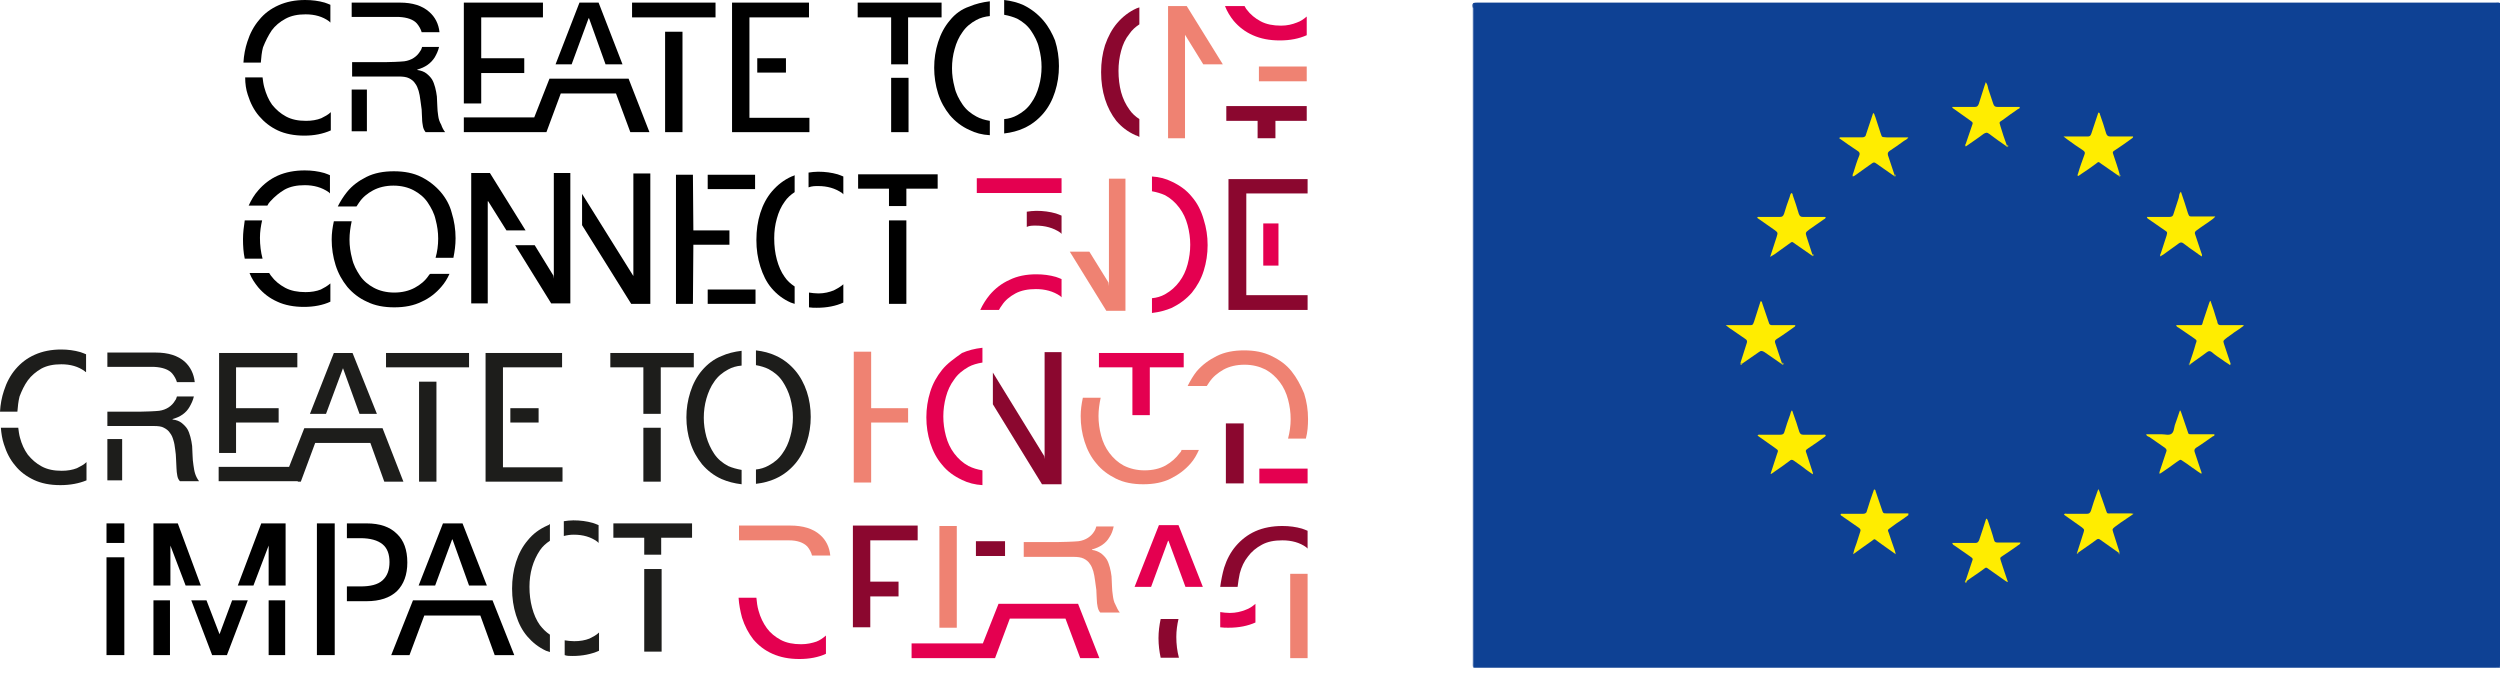 <?xml version="1.0" encoding="utf-8"?>
<!-- Generator: Adobe Illustrator 22.1.0, SVG Export Plug-In . SVG Version: 6.00 Build 0)  -->
<svg version="1.1" id="Layer_1" xmlns="http://www.w3.org/2000/svg" xmlns:xlink="http://www.w3.org/1999/xlink" x="0px" y="0px"
	 viewBox="0 0 575.1 155.5" style="enable-background:new 0 0 575.1 155.5;" xml:space="preserve">
<style type="text/css">
	.st0{fill:#EF8272;}
	.st1{fill:#E40050;}
	.st2{fill:#8B072F;}
	.st3{fill:#1D1D1B;}
	.st4{fill:none;}
	.st5{fill:#0E4194;}
	.st6{fill:#4A70AE;}
	.st7{fill:#FFED00;}
	.st8{fill:#8A9A47;}
	.st9{fill:#A6AD37;}
	.st10{fill:#C5C323;}
	.st11{fill:#AFB431;}
	.st12{fill:#B1B62F;}
	.st13{fill:#A2AB38;}
	.st14{fill:#9CA63C;}
	.st15{fill:#909E43;}
	.st16{fill:#9DA73B;}
	.st17{fill:#9EA83C;}
</style>
<g>
	<g>
		<g>
			<rect x="216.1" y="121" class="st0" width="4" height="23.4"/>
			<rect x="296.8" y="132" class="st0" width="4" height="19.4"/>
			<rect x="289.6" y="15.3" class="st0" width="11" height="3.4"/>
			<polygon class="st0" points="208.9,93.9 200.4,93.9 200.4,80.9 196.4,80.9 196.4,111 200.4,111 200.4,97.2 208.9,97.2 			"/>
			<path class="st0" d="M271.4,104.2c-0.9,1.2-1.9,2.1-3.3,2.9c-1.3,0.7-2.9,1.1-4.8,1.1c-1.8,0-3.4-0.4-4.8-1.1
				c-1.3-0.7-2.4-1.7-3.3-2.9c-0.9-1.2-1.5-2.5-1.9-4s-0.6-3-0.6-4.5c0-1.4,0.2-2.8,0.5-4.2h-4.1c-0.3,1.4-0.5,2.8-0.5,4.2
				c0,2.1,0.3,4,0.9,5.9s1.5,3.6,2.7,5c1.2,1.5,2.7,2.6,4.5,3.5c1.8,0.9,3.9,1.3,6.3,1.3s4.5-0.4,6.3-1.3s3.3-2,4.6-3.5
				c0.8-0.9,1.4-2,1.9-3.1h-4C271.7,103.9,271.6,104,271.4,104.2"/>
			<path class="st0" d="M297.1,85.4c-1.2-1.5-2.7-2.6-4.6-3.5c-1.8-0.9-3.9-1.3-6.3-1.3s-4.5,0.4-6.3,1.3s-3.3,2-4.6,3.5
				c-0.8,1-1.5,2.2-2.1,3.4h4.4c0.2-0.3,0.4-0.6,0.6-0.9c0.8-1.2,1.9-2.1,3.3-2.9c1.3-0.7,2.9-1.1,4.8-1.1c1.8,0,3.4,0.4,4.8,1.1
				c1.3,0.7,2.4,1.7,3.3,2.9c0.9,1.2,1.5,2.5,1.9,4s0.6,3,0.6,4.5s-0.2,3-0.6,4.5l0,0h4.1c0.4-1.5,0.5-3,0.5-4.5
				c0-2.1-0.3-4-0.9-5.9C299.2,88.6,298.3,86.9,297.1,85.4"/>
			<path class="st0" d="M256,137c-0.1-0.7-0.2-1.5-0.2-2.2c0-0.8-0.1-1.5-0.1-2.2c-0.1-0.7-0.2-1.4-0.4-2.1
				c-0.2-0.7-0.4-1.3-0.7-1.8s-0.8-1-1.3-1.4c-0.6-0.4-1.3-0.7-2.1-0.8v-0.1c1.8-0.5,3.2-1.4,4-2.8c0.5-0.7,0.8-1.6,1-2.5h-4
				c-0.1,0.3-0.2,0.7-0.4,1c-0.4,0.7-0.9,1.2-1.5,1.6s-1.4,0.7-2.2,0.8c-0.9,0.1-4.1,0.2-5,0.2h-7.6v3.4h11.4c1,0,1.8,0.1,2.4,0.4
				c0.6,0.3,1.1,0.7,1.4,1.2c0.4,0.5,0.6,1.1,0.8,1.7c0.2,0.7,0.3,1.4,0.4,2.1s0.2,1.5,0.3,2.2c0,0.8,0.1,1.5,0.1,2.1
				c0,0.7,0.1,1.3,0.2,1.8s0.3,1,0.6,1.3h4.5c-0.4-0.5-0.7-1.1-1-1.8C256.2,138.4,256.1,137.7,256,137"/>
			<path class="st0" d="M185.7,125.7c0.5,0.6,0.9,1.3,1.1,2.1h4.2c-0.2-2-1-3.6-2.4-4.8c-1.6-1.4-3.9-2.1-6.8-2.1H170v3.4h11.5
				C183.4,124.3,184.8,124.8,185.7,125.7"/>
			<polygon class="st0" points="255.1,41.1 255.1,65.8 255,65 250.6,57.9 246.1,57.9 254.5,71.5 258.9,71.5 258.9,41.1 			"/>
			<polygon class="st0" points="273,1.4 268.7,1.4 268.7,31.8 272.6,31.8 272.6,8 272.6,8 276.8,14.8 281.3,14.8 			"/>
		</g>
		<g>
			<polygon class="st1" points="268.7,124.4 268.8,124.4 272.7,135 276.7,135 271.1,120.8 266.6,120.8 261,135 264.8,135 			"/>
			<polygon class="st1" points="224.7,44.4 231.9,44.4 231.9,44.4 236,44.4 236,44.4 244.2,44.4 244.2,41 224.7,41 			"/>
			<rect x="289.7" y="107.8" class="st1" width="11.1" height="3.4"/>
			<path class="st1" d="M274.2,45.3c-1.2-1.5-2.7-2.6-4.6-3.5c-1.4-0.7-2.9-1.1-4.6-1.2V44c1.1,0.2,2.1,0.5,3,0.9
				c1.3,0.7,2.4,1.7,3.3,2.9s1.5,2.5,1.9,4s0.6,3,0.6,4.5s-0.2,3-0.6,4.5s-1,2.8-1.9,4c-0.9,1.2-1.9,2.1-3.3,2.9
				c-0.9,0.5-1.9,0.8-3,0.9V72c1.7-0.2,3.2-0.6,4.6-1.2c1.8-0.9,3.3-2,4.6-3.5c1.2-1.5,2.1-3.1,2.7-5s0.9-3.9,0.9-5.9
				c0-2.1-0.3-4-0.9-5.9C276.3,48.4,275.4,46.7,274.2,45.3"/>
			<path class="st1" d="M216.7,85.1c-1.2,1.5-2.1,3.1-2.7,5s-0.9,3.9-0.9,5.9c0,2.1,0.3,4,0.9,5.9s1.5,3.6,2.7,5
				c1.2,1.5,2.7,2.6,4.6,3.5c1.4,0.7,3,1.1,4.7,1.2v-3.4c-1.2-0.2-2.2-0.5-3.2-1c-1.3-0.7-2.4-1.7-3.3-2.9s-1.5-2.5-1.9-4
				s-0.6-3-0.6-4.5s0.2-3,0.6-4.5s1-2.8,1.9-4c0.8-1.2,1.9-2.1,3.3-2.9c0.9-0.5,2-0.8,3.2-1V80c-1.8,0.2-3.3,0.6-4.7,1.2
				C219.5,82.5,217.9,83.6,216.7,85.1"/>
			<path class="st1" d="M184.3,148.2c-1.8,0-3.4-0.3-4.7-1s-2.4-1.6-3.2-2.7c-0.8-1.1-1.5-2.5-1.9-4c-0.3-1-0.4-2-0.5-3h-4.1
				c0.1,1.6,0.4,3.1,0.8,4.6c0.6,1.9,1.5,3.6,2.6,5c1.2,1.4,2.6,2.5,4.4,3.3c1.8,0.8,3.8,1.2,6.2,1.2c2.3,0,4.4-0.4,6.1-1.2v-4.2
				c-0.7,0.6-1.4,1.1-2.2,1.4C186.9,147.9,185.7,148.2,184.3,148.2"/>
			<rect x="290.6" y="51.4" class="st1" width="3.5" height="9.7"/>
			<path class="st1" d="M283.8,4.8c1.2,1.4,2.6,2.5,4.4,3.3s3.8,1.2,6.2,1.2c2.4,0,4.4-0.4,6.2-1.2V3.8c-0.7,0.6-1.4,1.1-2.3,1.4
				c-1,0.4-2.2,0.7-3.6,0.7c-1.8,0-3.4-0.3-4.7-1c-1.3-0.7-2.4-1.6-3.2-2.7c-0.2-0.2-0.3-0.5-0.5-0.8h-4.5
				C282.3,2.7,283,3.8,283.8,4.8z"/>
			<path class="st1" d="M282.6,144.4c2.4,0,4.4-0.4,6.2-1.2v-4.3c-0.7,0.6-1.4,1.1-2.3,1.4c-1,0.4-2.2,0.7-3.6,0.7
				c-0.8,0-1.5-0.1-2.2-0.2v3.5C281.3,144.4,282,144.4,282.6,144.4z"/>
			<polygon class="st1" points="272.3,81.2 252.8,81.2 252.8,84.5 260.5,84.5 260.5,95.5 264.5,95.5 264.5,84.5 272.3,84.5 			"/>
			<polygon class="st1" points="248,138.9 243.9,138.9 243.9,138.9 233.6,138.9 233.6,138.9 229.7,138.9 226.1,148 226.1,148 
				209.7,148 209.7,151.4 224.8,151.4 224.8,151.4 228.9,151.4 232.3,142.3 245.1,142.3 248.5,151.4 252.9,151.4 			"/>
			<path class="st1" d="M233.6,67.5c1.3-0.7,2.9-1,4.7-1c2.1,0,4,0.5,5.6,1.6c0.1,0.1,0.2,0.2,0.3,0.3v-4.2
				c-0.4-0.2-0.8-0.3-1.3-0.5c-1.4-0.4-2.9-0.6-4.5-0.6c-2.3,0-4.4,0.4-6.2,1.3c-1.8,0.8-3.3,2-4.5,3.4c-0.9,1.1-1.6,2.2-2.2,3.5
				h4.3c0.2-0.4,0.4-0.7,0.7-1.1C231.2,69.1,232.3,68.2,233.6,67.5z"/>
		</g>
		<g>
			<polygon class="st2" points="200.2,137.2 206.7,137.2 206.7,133.8 200.2,133.8 200.2,124.3 211.1,124.3 211.1,120.9 196.2,120.9 
				196.2,144.3 200.2,144.3 			"/>
			<polygon class="st2" points="286.7,44.5 300.8,44.5 300.8,41.2 282.6,41.2 282.6,71.3 300.8,71.3 300.8,67.9 286.7,67.9 			"/>
			<rect x="224.5" y="124.5" class="st2" width="6.7" height="3.4"/>
			<path class="st2" d="M295,121c-2.3,0-4.4,0.4-6.2,1.2c-1.8,0.8-3.3,2-4.5,3.4s-2.1,3.1-2.7,5c-0.4,1.4-0.7,2.9-0.9,4.4h4
				c0.1-1,0.3-2.1,0.5-3.1c0.4-1.5,1-2.8,1.9-3.9c0.8-1.1,1.9-2,3.2-2.7s2.8-1,4.7-1c2.1,0,4,0.5,5.5,1.6c0.1,0.1,0.2,0.2,0.3,0.3
				v-4.1c-0.4-0.2-0.8-0.3-1.3-0.5C298.1,121.2,296.6,121,295,121"/>
			<polygon class="st2" points="240.3,81 240.3,105.6 240.2,104.9 228.4,85.7 228.4,93 239.7,111.4 244.2,111.4 244.2,81 			"/>
			<path class="st2" d="M238.3,51.9c2.1,0,4,0.5,5.6,1.6c0.1,0.1,0.2,0.2,0.3,0.3v-4.2c-0.4-0.2-0.8-0.3-1.3-0.5
				c-1.4-0.4-2.9-0.6-4.5-0.6c-0.8,0-1.5,0.1-2.2,0.2v3.5C236.8,51.9,237.5,51.9,238.3,51.9z"/>
			<path class="st2" d="M261.5,1.9c-1.8,0.8-3.3,2-4.5,3.4c-1.2,1.4-2.1,3.1-2.8,5.1c-0.6,1.9-0.9,4-0.9,6.2s0.3,4.3,0.9,6.2
				c0.6,1.9,1.5,3.6,2.6,5c1.2,1.4,2.6,2.5,4.4,3.3c0.3,0.1,0.6,0.2,0.9,0.4v-4.1c-0.9-0.6-1.7-1.3-2.3-2.2c-0.8-1.1-1.5-2.5-1.9-4
				s-0.6-3.2-0.6-4.9c0-1.6,0.2-3.1,0.6-4.6s1-2.8,1.9-3.9c0.6-0.9,1.4-1.6,2.3-2.2V1.7C261.9,1.8,261.7,1.8,261.5,1.9z"/>
			<polygon class="st2" points="300.6,24.4 282.1,24.4 282.1,27.8 289.3,27.8 289.3,31.8 293.4,31.8 293.4,27.8 300.6,27.8 			"/>
			<path class="st2" d="M266.5,146.8c0,1.6,0.2,3.1,0.5,4.5h4.2c-0.4-1.5-0.6-3.1-0.6-4.8c0-1.4,0.2-2.8,0.5-4.1H267
				C266.7,143.8,266.5,145.3,266.5,146.8z"/>
			<rect x="282" y="97.4" class="st2" width="4.1" height="13.8"/>
		</g>
	</g>
	<g>
		<g>
			<polygon class="st3" points="54.3,97.2 64.1,97.2 64.1,93.9 54.3,93.9 54.3,84.5 68.4,84.5 68.4,81.2 50.4,81.2 50.4,104.2 
				54.3,104.2 			"/>
			<polygon class="st3" points="115.7,84.5 129.3,84.5 129.3,81.2 111.7,81.2 111.7,110.8 129.4,110.8 129.4,107.5 115.7,107.5 			
				"/>
			<rect x="117.4" y="93.9" class="st3" width="6.5" height="3.3"/>
			<polygon class="st3" points="78.9,84.7 78.9,84.7 82.7,95.2 86.7,95.2 81.1,81.2 76.8,81.2 71.3,95.2 75,95.2 			"/>
			<rect x="96.4" y="87.8" class="st3" width="4" height="23"/>
			<polygon class="st3" points="88.8,84.5 96.4,84.5 96.4,84.5 100.3,84.5 100.3,84.5 107.9,84.5 107.9,81.2 88.8,81.2 			"/>
			<rect x="148" y="98.4" class="st3" width="4" height="12.4"/>
			<polygon class="st3" points="159.6,81.2 140.4,81.2 140.4,84.5 148,84.5 148,95.2 152,95.2 152,84.5 159.6,84.5 			"/>
			<rect x="148.2" y="130.9" class="st3" width="4" height="19"/>
			<polygon class="st3" points="159.2,120.4 141.1,120.4 141.1,123.7 148.2,123.7 148.2,127.6 152.1,127.6 152.1,123.7 159.2,123.7 
							"/>
			<path class="st3" d="M182.9,85.2c-1.2-1.4-2.7-2.6-4.5-3.4c-1.3-0.6-2.8-1-4.5-1.2V84c1.1,0.2,2.1,0.5,2.9,0.9
				c1.3,0.7,2.4,1.6,3.2,2.8s1.4,2.5,1.8,3.9c0.4,1.5,0.6,2.9,0.6,4.4s-0.2,3-0.6,4.4c-0.4,1.5-1,2.8-1.8,3.9
				c-0.8,1.2-1.9,2.1-3.2,2.8c-0.9,0.5-1.9,0.8-2.9,0.9v3.3c1.7-0.2,3.2-0.6,4.5-1.2c1.8-0.8,3.3-2,4.5-3.4s2.1-3.1,2.7-5
				c0.6-1.9,0.9-3.8,0.9-5.8s-0.3-4-0.9-5.8C185,88.3,184.1,86.6,182.9,85.2"/>
			<path class="st3" d="M161.5,85.2c-1.2,1.4-2.1,3.1-2.7,5c-0.6,1.9-0.9,3.8-0.9,5.8s0.3,4,0.9,5.8c0.6,1.9,1.5,3.5,2.7,5
				c1.2,1.4,2.7,2.6,4.5,3.4c1.4,0.6,2.9,1,4.6,1.2v-3.3c-1.1-0.2-2.2-0.5-3.1-0.9c-1.3-0.7-2.4-1.6-3.2-2.8s-1.4-2.5-1.8-3.9
				c-0.4-1.5-0.6-2.9-0.6-4.4s0.2-3,0.6-4.4c0.4-1.4,1-2.8,1.8-3.9c0.8-1.2,1.9-2.1,3.2-2.8c0.9-0.5,1.9-0.8,3.1-0.9v-3.4
				c-1.7,0.2-3.3,0.6-4.6,1.2C164.2,82.6,162.7,83.8,161.5,85.2"/>
			<path class="st3" d="M44.5,107c-0.1-0.7-0.2-1.5-0.2-2.2s-0.1-1.5-0.1-2.2c-0.1-0.7-0.2-1.4-0.4-2.1s-0.4-1.3-0.7-1.8
				s-0.8-1-1.3-1.4s-1.2-0.7-2.1-0.8v-0.1c1.8-0.5,3.1-1.4,3.9-2.8c0.4-0.7,0.8-1.5,1-2.4h-3.9c-0.1,0.3-0.2,0.7-0.4,0.9
				c-0.4,0.7-0.9,1.2-1.5,1.6s-1.4,0.7-2.2,0.8c-0.8,0.1-3.5,0.2-4.4,0.2h-7.5V98h10.7c1,0,1.8,0.1,2.3,0.4c0.6,0.3,1.1,0.7,1.4,1.2
				c0.4,0.5,0.6,1,0.8,1.7c0.2,0.6,0.3,1.3,0.4,2.1c0.1,0.7,0.2,1.5,0.2,2.2s0.1,1.4,0.1,2.1c0,0.6,0.1,1.2,0.2,1.8
				c0.1,0.5,0.3,0.9,0.6,1.2h4.4c-0.4-0.5-0.7-1.1-0.9-1.7C44.7,108.4,44.6,107.7,44.5,107"/>
			<path class="st3" d="M39.6,85.9c0.5,0.6,0.9,1.3,1.1,2h4.1c-0.2-1.9-1-3.5-2.3-4.7c-1.6-1.4-3.8-2.1-6.7-2.1H24.7v3.3h10.8
				C37.4,84.5,38.8,85,39.6,85.9"/>
			<rect x="24.7" y="101" class="st3" width="3.4" height="9.5"/>
			<path class="st3" d="M132,123c2.1,0,3.9,0.5,5.4,1.6c0.1,0.1,0.2,0.2,0.3,0.3v-4.1c-0.4-0.2-0.8-0.3-1.3-0.5
				c-1.4-0.4-2.9-0.6-4.5-0.6c-0.8,0-1.5,0.1-2.2,0.2v3.4C130.5,123.1,131.2,123,132,123z"/>
			<path class="st3" d="M125.9,120.9c-1.8,0.8-3.3,1.9-4.5,3.4c-1.2,1.4-2.1,3.1-2.7,5c-0.6,1.9-0.9,4-0.9,6.1
				c0,2.2,0.3,4.2,0.9,6.1c0.6,1.9,1.4,3.5,2.6,4.9s2.6,2.5,4.3,3.3c0.3,0.1,0.6,0.2,0.9,0.3v-4c-0.9-0.6-1.6-1.3-2.3-2.2
				c-0.8-1.1-1.4-2.5-1.8-4s-0.6-3.1-0.6-4.8c0-1.6,0.2-3.1,0.6-4.5s1-2.7,1.8-3.9c0.6-0.9,1.4-1.6,2.3-2.2v-3.9
				C126.3,120.8,126.1,120.8,125.9,120.9z"/>
			<path class="st3" d="M131.7,150.9c2.3,0,4.3-0.4,6.1-1.2v-4.2c-0.6,0.6-1.4,1-2.2,1.4c-1,0.4-2.2,0.6-3.5,0.6
				c-0.8,0-1.5-0.1-2.2-0.2v3.4C130.4,150.9,131,150.9,131.7,150.9z"/>
			<polygon class="st3" points="88,98.5 70,98.5 66.5,107.4 50.3,107.4 50.3,110.7 68.5,110.7 68.5,110.8 69.2,110.8 72.5,101.9 
				85.2,101.9 88.4,110.8 92.8,110.8 			"/>
			<path class="st3" d="M0.9,102.2c0.6,1.9,1.4,3.5,2.6,4.9c1.1,1.4,2.6,2.5,4.3,3.3s3.7,1.2,6.1,1.2c2.3,0,4.3-0.4,6-1.1v-4.2
				c-0.6,0.6-1.4,1-2.2,1.4c-1,0.4-2.2,0.6-3.5,0.6c-1.8,0-3.3-0.3-4.6-1s-2.3-1.6-3.2-2.7c-0.8-1.1-1.4-2.4-1.8-3.9
				c-0.2-0.7-0.3-1.5-0.4-2.3h-4C0.3,99.7,0.5,101,0.9,102.2z"/>
			<path class="st3" d="M6.4,87.5c0.8-1.1,1.9-2,3.1-2.7c1.3-0.7,2.8-1,4.6-1c2.1,0,3.9,0.5,5.4,1.6c0.1,0.1,0.2,0.2,0.3,0.2v-4.1
				c-0.4-0.2-0.8-0.3-1.3-0.5c-1.4-0.4-2.9-0.6-4.4-0.6c-2.3,0-4.3,0.4-6.1,1.2c-1.8,0.8-3.2,1.9-4.4,3.3s-2.1,3.1-2.7,5
				C0.4,91.4,0.1,93,0,94.7h4c0.1-1.2,0.2-2.3,0.5-3.5C5,89.9,5.6,88.6,6.4,87.5z"/>
		</g>
		<g>
			<polygon class="st4" points="98.9,138.2 109.2,138.2 109.2,138.1 98.9,138.1 			"/>
			<g>
				<rect x="24.5" y="120.4" width="4.1" height="4.5"/>
				<rect x="24.5" y="128.2" width="4.1" height="22.5"/>
			</g>
			<polygon points="39.2,125.5 39.2,125.5 42.7,134.7 46.2,134.7 40.9,120.4 35.3,120.4 35.3,134.7 39.2,134.7 			"/>
			<rect x="35.3" y="138.1" width="3.8" height="12.6"/>
			<polygon points="50.5,145.9 47.5,138.1 44,138.1 48.8,150.7 52.2,150.7 57,138.1 53.4,138.1 			"/>
			<rect x="61.8" y="138.1" width="3.8" height="12.6"/>
			<polygon points="61.8,125.5 61.8,125.5 61.8,134.7 65.7,134.7 65.7,120.4 60.1,120.4 54.7,134.7 58.3,134.7 			"/>
			<path d="M91.3,122.8c-1.6-1.6-3.9-2.4-7-2.4h-4.5v3.4h3.1c2.3,0,4,0.5,5.1,1.4s1.6,2.3,1.6,4.1c0,1.8-0.5,3.2-1.6,4.2
				s-2.8,1.4-5.1,1.4h-3.1v3.4h4.5c3.1,0,5.4-0.8,7-2.3c1.6-1.6,2.4-3.8,2.4-6.6C93.7,126.5,92.9,124.3,91.3,122.8z"/>
			<polygon points="77,120.4 72.9,120.4 72.9,150.7 77,150.7 			"/>
			<polygon points="95,138.1 90,150.7 94.2,150.7 97.6,141.6 110.5,141.6 113.8,150.7 118.3,150.7 113.3,138.1 			"/>
			<polygon points="104,124.1 104.1,124.1 107.9,134.7 112,134.7 106.4,120.4 101.9,120.4 96.3,134.7 100.1,134.7 			"/>
		</g>
	</g>
	<g>
		<polygon points="110.7,16.8 120.6,16.8 120.6,13.4 110.7,13.4 110.7,4 124.9,4 124.9,0.6 106.7,0.6 106.7,23.8 110.7,23.8 		"/>
		<polygon points="172.4,4 186.1,4 186.1,0.6 168.4,0.6 168.4,30.4 186.2,30.4 186.2,27.1 172.4,27.1 		"/>
		<rect x="174.2" y="13.4" width="6.6" height="3.3"/>
		<polygon points="135.4,4.2 135.5,4.2 139.3,14.8 143.2,14.8 137.7,0.6 133.3,0.6 127.8,14.8 131.5,14.8 		"/>
		<rect x="153" y="7.3" width="4" height="23.1"/>
		<polygon points="145.4,4 153,4 153,4 157,4 157,4 164.6,4 164.6,0.6 145.4,0.6 		"/>
		<rect x="205" y="17.9" width="4" height="12.5"/>
		<polygon points="216.6,0.6 197.3,0.6 197.3,4 205,4 205,14.8 208.9,14.8 208.9,4 216.6,4 		"/>
		<rect x="204.5" y="50.7" width="4" height="19.2"/>
		<polygon points="215.7,40.1 197.4,40.1 197.4,43.4 204.5,43.4 204.5,47.4 208.5,47.4 208.5,43.4 215.7,43.4 		"/>
		<rect x="162.8" y="40.2" width="10.9" height="3.3"/>
		<polygon points="167.8,53 159.5,53 159.4,40.2 155.5,40.2 155.5,69.9 159.4,69.9 159.5,56.3 167.8,56.3 		"/>
		<rect x="162.8" y="66.6" width="11" height="3.3"/>
		<path d="M240,4.7c-1.2-1.4-2.7-2.6-4.5-3.5c-1.3-0.6-2.8-1-4.5-1.2v3.4c1.1,0.2,2.1,0.5,3,0.9c1.3,0.7,2.4,1.6,3.2,2.8
			s1.5,2.5,1.8,3.9c0.4,1.5,0.6,2.9,0.6,4.4s-0.2,3-0.6,4.4c-0.4,1.5-1,2.8-1.8,3.9c-0.8,1.2-1.9,2.1-3.2,2.8
			c-0.9,0.5-1.9,0.8-3,0.9v3.3c1.7-0.2,3.2-0.6,4.5-1.2c1.8-0.8,3.3-2,4.5-3.4s2.1-3.1,2.7-5s0.9-3.8,0.9-5.9c0-2-0.3-4-0.9-5.9
			C242.1,7.8,241.2,6.1,240,4.7"/>
		<path d="M218.5,4.7c-1.2,1.4-2.1,3.1-2.7,5s-0.9,3.8-0.9,5.9c0,2,0.3,4,0.9,5.9s1.5,3.5,2.7,5c1.2,1.4,2.7,2.6,4.5,3.4
			c1.4,0.7,2.9,1.1,4.7,1.2v-3.3c-1.2-0.2-2.2-0.5-3.1-1c-1.3-0.7-2.4-1.6-3.2-2.8c-0.8-1.2-1.5-2.5-1.8-3.9
			c-0.4-1.5-0.6-2.9-0.6-4.4s0.2-3,0.6-4.4c0.4-1.5,1-2.8,1.8-3.9c0.8-1.2,1.9-2.1,3.2-2.8c0.9-0.5,2-0.8,3.1-0.9V0.3
			c-1.7,0.2-3.3,0.6-4.7,1.2C221.2,2.1,219.7,3.2,218.5,4.7"/>
		<path d="M98.6,63.4c-0.8,1.2-1.9,2.1-3.2,2.8s-2.9,1.1-4.7,1.1s-3.4-0.4-4.7-1.1c-1.3-0.7-2.4-1.6-3.2-2.8s-1.5-2.5-1.8-3.9
			c-0.4-1.5-0.6-2.9-0.6-4.4c0-1.4,0.2-2.8,0.5-4.2h-4.1c-0.3,1.4-0.5,2.7-0.5,4.2c0,2,0.3,4,0.9,5.9s1.5,3.5,2.7,5
			c1.2,1.4,2.7,2.6,4.5,3.4c1.8,0.9,3.9,1.3,6.3,1.3s4.5-0.4,6.3-1.3c1.8-0.8,3.3-2,4.5-3.4c0.8-0.9,1.4-1.9,1.9-3H99
			C98.8,63.1,98.7,63.2,98.6,63.4"/>
		<path d="M101.4,44.2c-1.2-1.4-2.7-2.6-4.5-3.5s-3.9-1.3-6.3-1.3s-4.5,0.4-6.3,1.3s-3.3,2-4.5,3.5c-0.8,1-1.5,2.1-2.1,3.3H82
			c0.2-0.3,0.4-0.6,0.6-0.9c0.8-1.2,1.9-2.1,3.2-2.8c1.3-0.7,2.9-1.1,4.7-1.1s3.4,0.4,4.7,1.1s2.4,1.6,3.2,2.8
			c0.8,1.2,1.5,2.5,1.8,3.9c0.4,1.5,0.6,2.9,0.6,4.4s-0.2,3-0.6,4.4l0,0h4.1c0.3-1.5,0.5-2.9,0.5-4.5c0-2-0.3-4-0.9-5.9
			C103.5,47.3,102.6,45.6,101.4,44.2"/>
		<path d="M100.8,26.6c-0.1-0.7-0.2-1.5-0.2-2.2s-0.1-1.5-0.1-2.2c-0.1-0.7-0.2-1.4-0.4-2.1s-0.4-1.3-0.7-1.8s-0.8-1-1.3-1.4
			s-1.3-0.7-2.1-0.8V16c1.8-0.5,3.1-1.4,4-2.8c0.4-0.7,0.8-1.5,1-2.4h-3.9c-0.1,0.3-0.2,0.7-0.4,0.9c-0.4,0.7-0.9,1.2-1.5,1.6
			S93.8,14,93,14.1s-3.5,0.2-4.5,0.2H81v3.3h10.7c1,0,1.8,0.1,2.4,0.4s1.1,0.7,1.4,1.2c0.4,0.5,0.6,1.1,0.8,1.7
			c0.2,0.7,0.3,1.3,0.4,2.1c0.1,0.7,0.2,1.5,0.3,2.2c0,0.8,0.1,1.5,0.1,2.1c0,0.7,0.1,1.2,0.2,1.8c0.1,0.5,0.3,0.9,0.6,1.3h4.5
			c-0.4-0.5-0.7-1.1-0.9-1.7C101.1,28,100.9,27.4,100.8,26.6"/>
		<path d="M95.9,5.4c0.5,0.6,0.9,1.3,1.1,2h4.1c-0.2-1.9-1-3.5-2.4-4.7c-1.6-1.4-3.8-2.1-6.7-2.1H80.9v3.3h10.9
			C93.7,4,95.1,4.5,95.9,5.4"/>
		<rect x="80.9" y="20.6" width="3.5" height="9.6"/>
		<polygon points="127.4,39.8 127.4,64.1 127.3,63.4 123,56.4 118.5,56.4 126.8,69.8 131.2,69.8 131.2,39.8 		"/>
		<polygon points="112.7,39.8 108.4,39.8 108.4,69.8 112.2,69.8 112.2,46.3 112.3,46.3 116.5,53 120.9,53 		"/>
		<polygon points="145.7,39.9 145.7,64.2 145.7,63.5 133.9,44.6 133.9,51.8 145.2,69.9 149.6,69.9 149.6,39.9 		"/>
		<path d="M188.2,42.8c2.1,0,3.9,0.5,5.5,1.6c0.1,0.1,0.2,0.2,0.3,0.3v-4.1c-0.4-0.2-0.8-0.3-1.3-0.5c-1.4-0.4-2.9-0.6-4.5-0.6
			c-0.8,0-1.5,0.1-2.2,0.2v3.4C186.8,42.8,187.5,42.8,188.2,42.8z"/>
		<path d="M182.1,40.6c-1.8,0.8-3.3,2-4.5,3.4s-2.1,3.1-2.7,5c-0.6,1.9-0.9,4-0.9,6.2s0.3,4.2,0.9,6.1c0.6,1.9,1.4,3.6,2.6,5
			c1.2,1.4,2.6,2.5,4.4,3.3c0.3,0.1,0.6,0.2,0.9,0.3v-4c-0.9-0.6-1.7-1.3-2.3-2.2c-0.8-1.1-1.4-2.5-1.8-4c-0.4-1.5-0.6-3.1-0.6-4.9
			c0-1.6,0.2-3.1,0.6-4.5c0.4-1.5,1-2.8,1.8-3.9c0.6-0.9,1.4-1.6,2.3-2.2v-3.9C182.5,40.5,182.3,40.5,182.1,40.6z"/>
		<path d="M187.9,70.8c2.3,0,4.4-0.4,6.1-1.2v-4.2c-0.7,0.6-1.4,1-2.2,1.4c-1,0.4-2.2,0.7-3.5,0.7c-0.8,0-1.5-0.1-2.2-0.2v3.4
			C186.7,70.8,187.3,70.8,187.9,70.8z"/>
		<polygon points="144.6,18.1 126.4,18.1 122.9,27 106.7,27 106.7,30.4 125,30.4 125,30.4 125.7,30.4 129,21.5 141.7,21.5 145,30.4 
			149.4,30.4 		"/>
		<path d="M55.9,55c0,1.6,0.1,3.1,0.4,4.5h4.1c-0.4-1.5-0.6-3.1-0.6-4.8c0-1.4,0.2-2.7,0.5-4h-4C56.1,52.1,55.9,53.5,55.9,55z"/>
		<path d="M65.5,43.6c1.3-0.7,2.8-1,4.6-1c2.1,0,3.9,0.5,5.5,1.6c0.1,0.1,0.2,0.2,0.3,0.3v-4.2c-0.4-0.2-0.8-0.3-1.3-0.5
			c-1.4-0.4-2.9-0.6-4.5-0.6c-2.3,0-4.4,0.4-6.2,1.2s-3.3,2-4.5,3.4c-0.9,1-1.6,2.2-2.2,3.5h4.3c0.2-0.4,0.4-0.7,0.7-1
			C63.2,45.2,64.3,44.3,65.5,43.6z"/>
		<path d="M59.4,66.1c1.2,1.4,2.6,2.5,4.4,3.3c1.7,0.8,3.8,1.2,6.1,1.2s4.4-0.4,6.1-1.2v-4.2c-0.7,0.6-1.4,1-2.2,1.4
			c-1,0.4-2.2,0.6-3.5,0.6c-1.8,0-3.4-0.3-4.7-1s-2.4-1.6-3.2-2.7c-0.2-0.2-0.3-0.5-0.5-0.7h-4.5C57.9,64.1,58.6,65.1,59.4,66.1z"/>
		<path d="M57,21.8c0.6,1.9,1.4,3.5,2.6,4.9c1.2,1.4,2.6,2.5,4.3,3.3s3.8,1.2,6.1,1.2s4.3-0.4,6.1-1.2v-4.2c-0.6,0.6-1.4,1-2.2,1.4
			c-1,0.4-2.2,0.6-3.5,0.6c-1.8,0-3.3-0.3-4.6-1s-2.3-1.6-3.2-2.7c-0.8-1.1-1.4-2.5-1.8-4c-0.2-0.7-0.3-1.5-0.4-2.3h-4
			C56.4,19.3,56.6,20.6,57,21.8z"/>
		<path d="M62.5,7c0.8-1.1,1.9-2,3.2-2.7s2.8-1,4.6-1c2.1,0,3.9,0.5,5.4,1.6C75.8,5,75.9,5.1,76,5.2V1.1c-0.4-0.2-0.8-0.3-1.3-0.5
			C73.3,0.2,71.8,0,70.2,0c-2.3,0-4.3,0.4-6.1,1.2c-1.8,0.8-3.3,1.9-4.5,3.4c-1.2,1.4-2.1,3.1-2.7,5c-0.5,1.5-0.8,3.1-0.9,4.8h4
			c0.1-1.2,0.2-2.4,0.5-3.5C61.1,9.4,61.7,8.2,62.5,7z"/>
	</g>
</g>
<g>
	<path class="st5" d="M338.9,0.7c0.3-0.1,0.6-0.1,1-0.1c78.1,0,156.1,0,234.2,0c0.3,0,0.7-0.1,1,0.1c0.2,0.3,0.1,0.7,0.1,1.1
		c0,50.2,0,100.4,0,150.6c0,1.3,0.1,1.2-1.2,1.2c-78,0-155.9,0-233.9,0c-1.4,0-1.2,0.2-1.2-1.3c0-50.1,0-100.3,0-150.4
		C338.8,1.5,338.7,1.1,338.9,0.7z"/>
	<path class="st6" d="M338.9,0.7c0,0.4,0,0.9,0,1.3c0,50,0,100,0,150c0,1.7-0.2,1.5,1.5,1.5c77.7,0,155.5,0,233.2,0
		c1.7,0,1.5,0.2,1.5-1.5c0-50,0-100,0-150c0-0.4,0-0.9,0-1.3c0.1,0.1,0.2,0.2,0.2,0.3c0,0.3,0,0.6,0,0.9c0,50.1,0,100.2,0,150.3
		c0,1.7,0.2,1.4-1.4,1.4c-77.9,0-155.8,0-233.7,0c-1.6,0-1.4,0.2-1.4-1.4c0-50.1,0-100.2,0-150.3C338.7,1.5,338.6,1.1,338.9,0.7z"/>
	<path class="st7" d="M493.7,99.9c1.2,0,2.4,0,3.6,0c0.8,0,1.6,0.3,2.2-0.1c0.6-0.4,0.6-1.3,0.8-2c0.4-1,0.7-2.1,1.1-3.2
		c0-0.1,0.1-0.1,0.1-0.2c0.2,0.2,0.2,0.4,0.3,0.6c0.5,1.4,0.9,2.7,1.4,4.1c0.3,0.8,0.1,0.8,1.1,0.8c1.5,0,3,0,4.4,0
		c0.2,0,0.4,0,0.7,0c0.1,0.4-0.2,0.4-0.4,0.5c-1.3,0.9-2.5,1.8-3.8,2.6c-0.4,0.3-0.5,0.6-0.3,1.1c0.5,1.4,0.9,2.8,1.4,4.2
		c0.1,0.2,0.2,0.4,0.1,0.7c-0.6-0.4-1.1-0.7-1.6-1.1c-0.8-0.5-1.5-1.1-2.3-1.6c-1.1-0.7-0.7-0.7-1.8,0c-1.1,0.8-2.2,1.6-3.4,2.4
		c-0.2,0.1-0.3,0.2-0.5,0.3c-0.1-0.3,0-0.5,0.1-0.8c0.5-1.4,0.9-2.8,1.4-4.2c0.2-0.4,0.1-0.7-0.3-1c-1.2-0.8-2.4-1.7-3.6-2.5
		C494.1,100.4,493.8,100.3,493.7,99.9z"/>
	<path class="st7" d="M407.3,109c0.5-1.5,1-3.1,1.5-4.6c0.3-0.8,0.3-0.8-0.4-1.3c-1.4-1-2.7-1.9-4.1-2.9c0.2-0.3,0.4-0.2,0.6-0.2
		c1.6,0,3.1,0,4.7,0c0.5,0,0.8-0.2,0.9-0.7c0.4-1.3,0.8-2.6,1.3-3.9c0.1-0.3,0.1-0.6,0.4-1c0.2,0.2,0.2,0.5,0.3,0.7
		c0.5,1.4,1,2.8,1.4,4.2c0.2,0.5,0.4,0.7,0.9,0.7c1.5,0,3,0,4.5,0c0.2,0,0.5-0.1,0.7,0.1c0,0.3-0.3,0.4-0.4,0.5
		c-1.2,0.9-2.4,1.7-3.6,2.5c-0.7,0.5-0.7,0.5-0.4,1.3c0.5,1.4,0.9,2.9,1.4,4.3c0,0.1,0.1,0.2,0,0.4c-0.7-0.5-1.5-1-2.2-1.6
		c-0.7-0.5-1.4-1-2.1-1.5c-0.4-0.3-0.7-0.3-1,0c-1.2,0.9-2.3,1.7-3.5,2.5c-0.2,0.2-0.5,0.3-0.7,0.5C407.4,109,407.4,109,407.3,109z"
		/>
	<path class="st7" d="M452.2,133.5c0.5-1.4,0.9-2.8,1.4-4.2c0.3-0.8,0.3-0.8-0.4-1.3c-1.2-0.8-2.4-1.7-3.6-2.5
		c-0.2-0.1-0.4-0.2-0.5-0.6c1,0,1.9,0,2.9,0c0.8,0,1.6,0,2.4,0c0.5,0,0.7-0.2,0.9-0.7c0.5-1.6,1.1-3.2,1.6-4.9
		c0.3,0.1,0.3,0.3,0.4,0.5c0.5,1.5,1,2.9,1.4,4.4c0.1,0.5,0.4,0.6,0.8,0.6c1.5,0,3,0,4.4,0c0.3,0,0.6,0,0.9,0
		c-0.1,0.4-0.3,0.5-0.5,0.6c-1.1,0.8-2.3,1.6-3.5,2.4c-0.7,0.5-0.8,0.4-0.5,1.3c0.5,1.5,1,3.1,1.6,4.8c-0.4-0.1-0.6-0.3-0.9-0.5
		c-1.1-0.8-2.3-1.6-3.4-2.4c-0.8-0.6-0.7-0.5-1.4,0c-1.2,0.9-2.5,1.7-3.7,2.6C452.3,133.8,452.1,133.7,452.2,133.5z"/>
	<path class="st7" d="M416.7,58.7c-1.2-0.8-2.4-1.7-3.6-2.5c-1-0.7-0.7-0.7-1.7,0c-1.1,0.8-2.1,1.5-3.2,2.3c-0.3,0.2-0.5,0.3-1,0.6
		c0.6-1.7,1-3.2,1.5-4.6c0.3-1,0.3-1-0.5-1.6c-1.3-0.9-2.6-1.8-4-2.8c0.2-0.3,0.4-0.2,0.6-0.2c1.6,0,3.2,0,4.7,0
		c0.5,0,0.7-0.2,0.9-0.7c0.4-1.3,0.8-2.6,1.3-3.9c0.1-0.3,0.1-0.6,0.4-0.9c0.3,0.1,0.3,0.4,0.3,0.5c0.5,1.4,1,2.9,1.4,4.3
		c0.2,0.5,0.4,0.7,0.9,0.7c1.6,0,3.3,0,4.9,0c0.1,0,0.3,0,0.4,0.1c-0.1,0.3-0.3,0.4-0.5,0.5c-1.1,0.8-2.2,1.5-3.3,2.3
		c-0.9,0.7-0.9,0.7-0.6,1.7c0.4,1.3,0.9,2.7,1.3,4C417,58.6,416.9,58.7,416.7,58.7z"/>
	<path class="st7" d="M409.8,83.7c-1.3-0.9-2.6-1.8-3.9-2.7c-0.5-0.3-0.8-0.4-1.3,0c-1.3,0.9-2.6,1.8-3.9,2.7c-0.2,0-0.3,0-0.3-0.3
		c0.5-1.5,0.9-2.9,1.4-4.4c0.2-0.5,0.1-0.8-0.4-1.1c-1.2-0.8-2.3-1.6-3.5-2.4c-0.3-0.2-0.5-0.4-0.9-0.7c1.4,0,2.6,0,3.7,0
		c0.5,0,1,0,1.6,0c0.9,0,0.9,0,1.2-0.8c0.5-1.6,1-3.1,1.5-4.7c0.4,0,0.3,0.3,0.4,0.5c0.5,1.5,1,2.9,1.5,4.4c0.1,0.5,0.4,0.6,0.8,0.6
		c1.8,0,3.5,0,5.3,0c0,0.4-0.3,0.4-0.5,0.6c-1.3,0.9-2.5,1.8-3.8,2.6c-0.4,0.3-0.5,0.5-0.3,1c0.5,1.5,1,3,1.5,4.5
		C410.1,83.7,410,83.7,409.8,83.7z"/>
	<path class="st7" d="M487.3,40.4c-1.3-0.9-2.6-1.8-3.9-2.7c-0.8-0.6-0.6-0.5-1.3,0c-1.1,0.8-2.2,1.6-3.3,2.3
		c-0.3,0.2-0.5,0.4-0.8,0.5c-0.2-0.3,0.1-0.6,0.1-0.8c0.4-1.4,0.9-2.7,1.4-4.1c0.2-0.5,0.1-0.7-0.3-1c-1.2-0.8-2.4-1.6-3.6-2.5
		c-0.3-0.2-0.5-0.4-0.9-0.7c1.2,0,2.2,0,3.1,0c0.8,0,1.6,0,2.4,0c0.5,0,0.7-0.1,0.9-0.7c0.5-1.6,1.1-3.2,1.6-4.8
		c0.4,0,0.3,0.3,0.4,0.5c0.5,1.4,1,2.9,1.4,4.3c0.2,0.5,0.4,0.7,1,0.7c1.7,0,3.5,0,5.2,0c0,0.4-0.3,0.4-0.5,0.6
		c-1.2,0.9-2.4,1.7-3.6,2.5c-0.6,0.4-0.7,0.4-0.4,1.2c0.5,1.5,1,2.9,1.4,4.4C487.6,40.3,487.5,40.4,487.3,40.4z"/>
	<path class="st7" d="M435.6,40.4c-1.3-0.9-2.7-1.9-4-2.8c-0.4-0.3-0.6-0.3-1,0c-1.1,0.8-2.3,1.6-3.5,2.5c-0.3,0.2-0.5,0.4-0.9,0.5
		c-0.1-0.4,0.1-0.7,0.2-1c0.4-1.3,0.8-2.6,1.3-3.8c0.2-0.5,0.1-0.8-0.4-1.1c-1.4-0.9-2.8-1.9-4.2-2.9c0.1-0.3,0.4-0.2,0.6-0.2
		c1.5,0,3.1,0,4.6,0c0.6,0,0.9-0.2,1-0.8c0.5-1.6,1.1-3.2,1.6-4.8c0.4,0.2,0.3,0.6,0.5,0.9c0.4,1.2,0.8,2.5,1.2,3.7
		c0.4,1,0.1,0.9,1.4,1c1.4,0,2.8,0,4.1,0c0.2,0,0.5,0,0.9,0c-0.3,0.5-0.7,0.6-1,0.8c-1.1,0.8-2.2,1.6-3.3,2.3
		c-0.4,0.3-0.5,0.5-0.4,1c0.5,1.5,1,3,1.5,4.5C435.9,40.3,435.8,40.4,435.6,40.4z"/>
	<path class="st7" d="M501.7,44.1c0.6,1.7,1.1,3.3,1.6,4.9c0.3,0.8,0.3,0.8,1.1,0.8c1.7,0,3.4,0,5.2,0c-0.2,0.3-0.4,0.4-0.6,0.6
		c-1.2,0.9-2.5,1.7-3.7,2.6c-0.4,0.3-0.5,0.5-0.3,1c0.5,1.4,0.9,2.8,1.4,4.2c0.1,0.2,0.2,0.4,0.1,0.8c-0.5-0.3-0.9-0.6-1.3-0.9
		c-1-0.7-1.9-1.3-2.9-2.1c-0.4-0.3-0.7-0.3-1.1,0c-1.2,0.9-2.4,1.7-3.6,2.6c-0.2,0.1-0.4,0.2-0.6,0.4c-0.2-0.3,0-0.5,0.1-0.8
		c0.4-1.3,0.9-2.7,1.3-4c0.2-0.8,0.2-0.8-0.4-1.2c-1.3-0.9-2.6-1.8-3.9-2.7c-0.1-0.1-0.2-0.1-0.2-0.4c0.3,0,0.5,0,0.8,0
		c1.5,0,3,0,4.4,0c0.5,0,0.8-0.2,0.9-0.7c0.4-1.3,0.8-2.5,1.2-3.7C501.3,44.9,501.3,44.5,501.7,44.1z"/>
	<path class="st7" d="M461.5,33.6c-1.3-0.9-2.6-1.8-3.9-2.8c-0.5-0.4-0.8-0.3-1.3,0c-1.3,1-2.7,1.9-4.1,2.9c-0.2-0.3-0.1-0.5,0-0.6
		c0.5-1.4,0.9-2.7,1.4-4.1c0.3-0.8,0.3-0.8-0.4-1.3c-1.3-0.9-2.5-1.8-3.8-2.7c-0.1-0.1-0.3-0.1-0.3-0.4c0.5,0,1,0,1.5,0
		c1.2,0,2.5,0,3.7,0c0.5,0,0.7-0.2,0.9-0.7c0.4-1.4,0.9-2.7,1.3-4.1c0.1-0.3,0.2-0.5,0.3-0.9c0.4,0.5,0.5,1.1,0.6,1.6
		c0.4,1.1,0.7,2.2,1.1,3.3c0.2,0.6,0.4,0.8,1,0.8c1.7,0,3.4,0,5.1,0c0.1,0.4-0.2,0.4-0.4,0.5c-1.2,0.8-2.4,1.7-3.5,2.5
		c-0.9,0.6-0.8,0.4-0.5,1.5c0.4,1.4,0.9,2.8,1.4,4.2C461.8,33.6,461.7,33.7,461.5,33.6z"/>
	<path class="st7" d="M503.7,83.5c0.5-1.5,1-2.9,1.4-4.4c0.3-0.8,0.3-0.8-0.4-1.3c-1.2-0.8-2.3-1.6-3.5-2.4
		c-0.2-0.1-0.5-0.2-0.6-0.6c0.4,0,0.7,0,1,0c1.3,0,2.7,0,4,0c1.1,0,0.9,0.1,1.2-0.9c0.5-1.4,0.9-2.8,1.4-4.2
		c0.1-0.2,0.1-0.4,0.3-0.5c0.5,1.4,1,2.9,1.4,4.3c0.1,0.2,0.2,0.5,0.2,0.7c0.1,0.5,0.4,0.6,0.8,0.6c1.5,0,3,0,4.4,0
		c0.3,0,0.6-0.1,0.9,0.1c-0.8,0.6-1.5,1.1-2.3,1.6c-0.6,0.5-1.3,0.9-1.9,1.4s-0.6,0.5-0.4,1.2c0.5,1.4,0.9,2.8,1.4,4.2
		c0.1,0.2,0.2,0.4,0,0.7c-0.5-0.4-1.1-0.7-1.6-1.1c-0.9-0.6-1.8-1.2-2.6-1.9c-0.4-0.3-0.7-0.3-1.1,0c-1.3,1-2.7,1.9-4,2.9
		C503.7,83.7,503.6,83.7,503.7,83.5z"/>
	<path class="st7" d="M477.8,127.2c0.5-1.6,1-3.1,1.5-4.7c0.2-0.7,0.2-0.7-0.4-1.2c-1.4-1-2.7-1.9-4.1-2.9c0.2-0.4,0.5-0.2,0.7-0.2
		c1.5,0,3,0,4.5,0c0.6,0,0.8-0.2,1-0.7c0.4-1.4,0.9-2.8,1.4-4.2c0.1-0.2,0.2-0.5,0.3-0.8c0.4,0.7,0.5,1.4,0.8,2.1
		c0.3,0.9,0.6,1.7,0.9,2.6c0.4,1.1,0.2,0.9,1.4,0.9c1.3,0,2.7,0,4,0c0.3,0,0.6,0,1,0.1c-0.6,0.4-1.1,0.8-1.6,1.1
		c-0.9,0.6-1.8,1.2-2.7,1.9c-0.6,0.5-0.6,0.5-0.4,1.2c0.5,1.6,1,3.1,1.5,4.7c-0.1,0.1-0.2,0.1-0.3,0c-1.4-1-2.7-1.9-4.1-2.9
		c-0.4-0.3-0.6-0.3-1,0c-1.3,1-2.7,1.9-4.1,2.9C478,127.3,477.9,127.3,477.8,127.2z"/>
	<path class="st7" d="M439,118.5c-0.5,0.3-0.9,0.7-1.4,1c-0.9,0.6-1.8,1.2-2.7,1.9c-0.7,0.5-0.7,0.5-0.4,1.2
		c0.4,1.3,0.9,2.6,1.3,3.8c0.1,0.3,0.2,0.6,0.3,1.1c-1.1-0.8-2.1-1.5-3.1-2.2c-0.4-0.3-0.7-0.5-1.1-0.8c-0.8-0.6-0.6-0.6-1.4,0
		c-1.4,1-2.7,1.9-4.2,3c0.2-1,0.5-1.8,0.8-2.6c0.3-0.8,0.5-1.7,0.8-2.5c0.2-0.5,0.1-0.7-0.3-1c-1.3-0.9-2.6-1.8-3.9-2.7
		c-0.1-0.1-0.3-0.1-0.3-0.4c0.2-0.2,0.4-0.1,0.6-0.1c1.5,0,3,0,4.5,0c0.6,0,0.9-0.2,1-0.8c0.5-1.6,1-3.2,1.6-4.8
		c0.4,0,0.3,0.3,0.4,0.5c0.5,1.4,0.9,2.7,1.4,4.1c0.3,0.9,0.3,0.9,1.2,0.9c1.3,0,2.6,0,3.9,0c0.3,0,0.7,0,1,0
		C439,118.4,439,118.4,439,118.5z"/>
	<path class="st8" d="M503.7,83.5c0.1,0.1,0.2,0.2,0.2,0.3c-0.1,0.2-0.2,0.3-0.3,0.2C503.4,83.8,503.5,83.6,503.7,83.5z"/>
	<path class="st9" d="M409.8,83.7c0.1-0.1,0.2-0.2,0.3-0.3c0.2,0.1,0.3,0.3,0.1,0.5C410.1,84,409.9,83.9,409.8,83.7z"/>
	<path class="st10" d="M452.2,133.5c0.1,0.1,0.2,0.2,0.3,0.3c-0.1,0.1-0.2,0.4-0.4,0.2C451.9,133.9,452,133.6,452.2,133.5z"/>
	<path class="st11" d="M400.5,83.4c0.1,0.1,0.2,0.2,0.3,0.3c-0.1,0.1-0.2,0.4-0.4,0.2C400.3,83.8,400.4,83.6,400.5,83.4z"/>
	<path class="st12" d="M416.7,58.7c0.1-0.1,0.2-0.2,0.3-0.3c0.2,0.1,0.3,0.3,0.1,0.5C416.9,59,416.8,58.8,416.7,58.7z"/>
	<path class="st13" d="M487.3,40.4c0.1-0.1,0.2-0.2,0.3-0.3c0.2,0.1,0.3,0.3,0.1,0.5C487.5,40.7,487.4,40.5,487.3,40.4z"/>
	<path class="st14" d="M435.6,40.4c0.1-0.1,0.2-0.2,0.3-0.3c0.2,0.1,0.3,0.3,0.1,0.5C435.9,40.7,435.7,40.5,435.6,40.4z"/>
	<path class="st15" d="M461.5,33.6c0.1-0.1,0.2-0.2,0.3-0.3c0.2,0.1,0.3,0.3,0.1,0.5C461.7,33.9,461.5,33.8,461.5,33.6z"/>
	<path class="st16" d="M477.8,127.2c0.1,0,0.2,0,0.3,0c0,0.1-0.1,0.2-0.3,0.2C477.7,127.4,477.7,127.3,477.8,127.2z"/>
	<path class="st17" d="M487.3,127.3c0.1,0,0.2,0,0.3,0c0.1,0.1,0.1,0.1,0,0.2C487.4,127.5,487.3,127.4,487.3,127.3z"/>
</g>
</svg>
